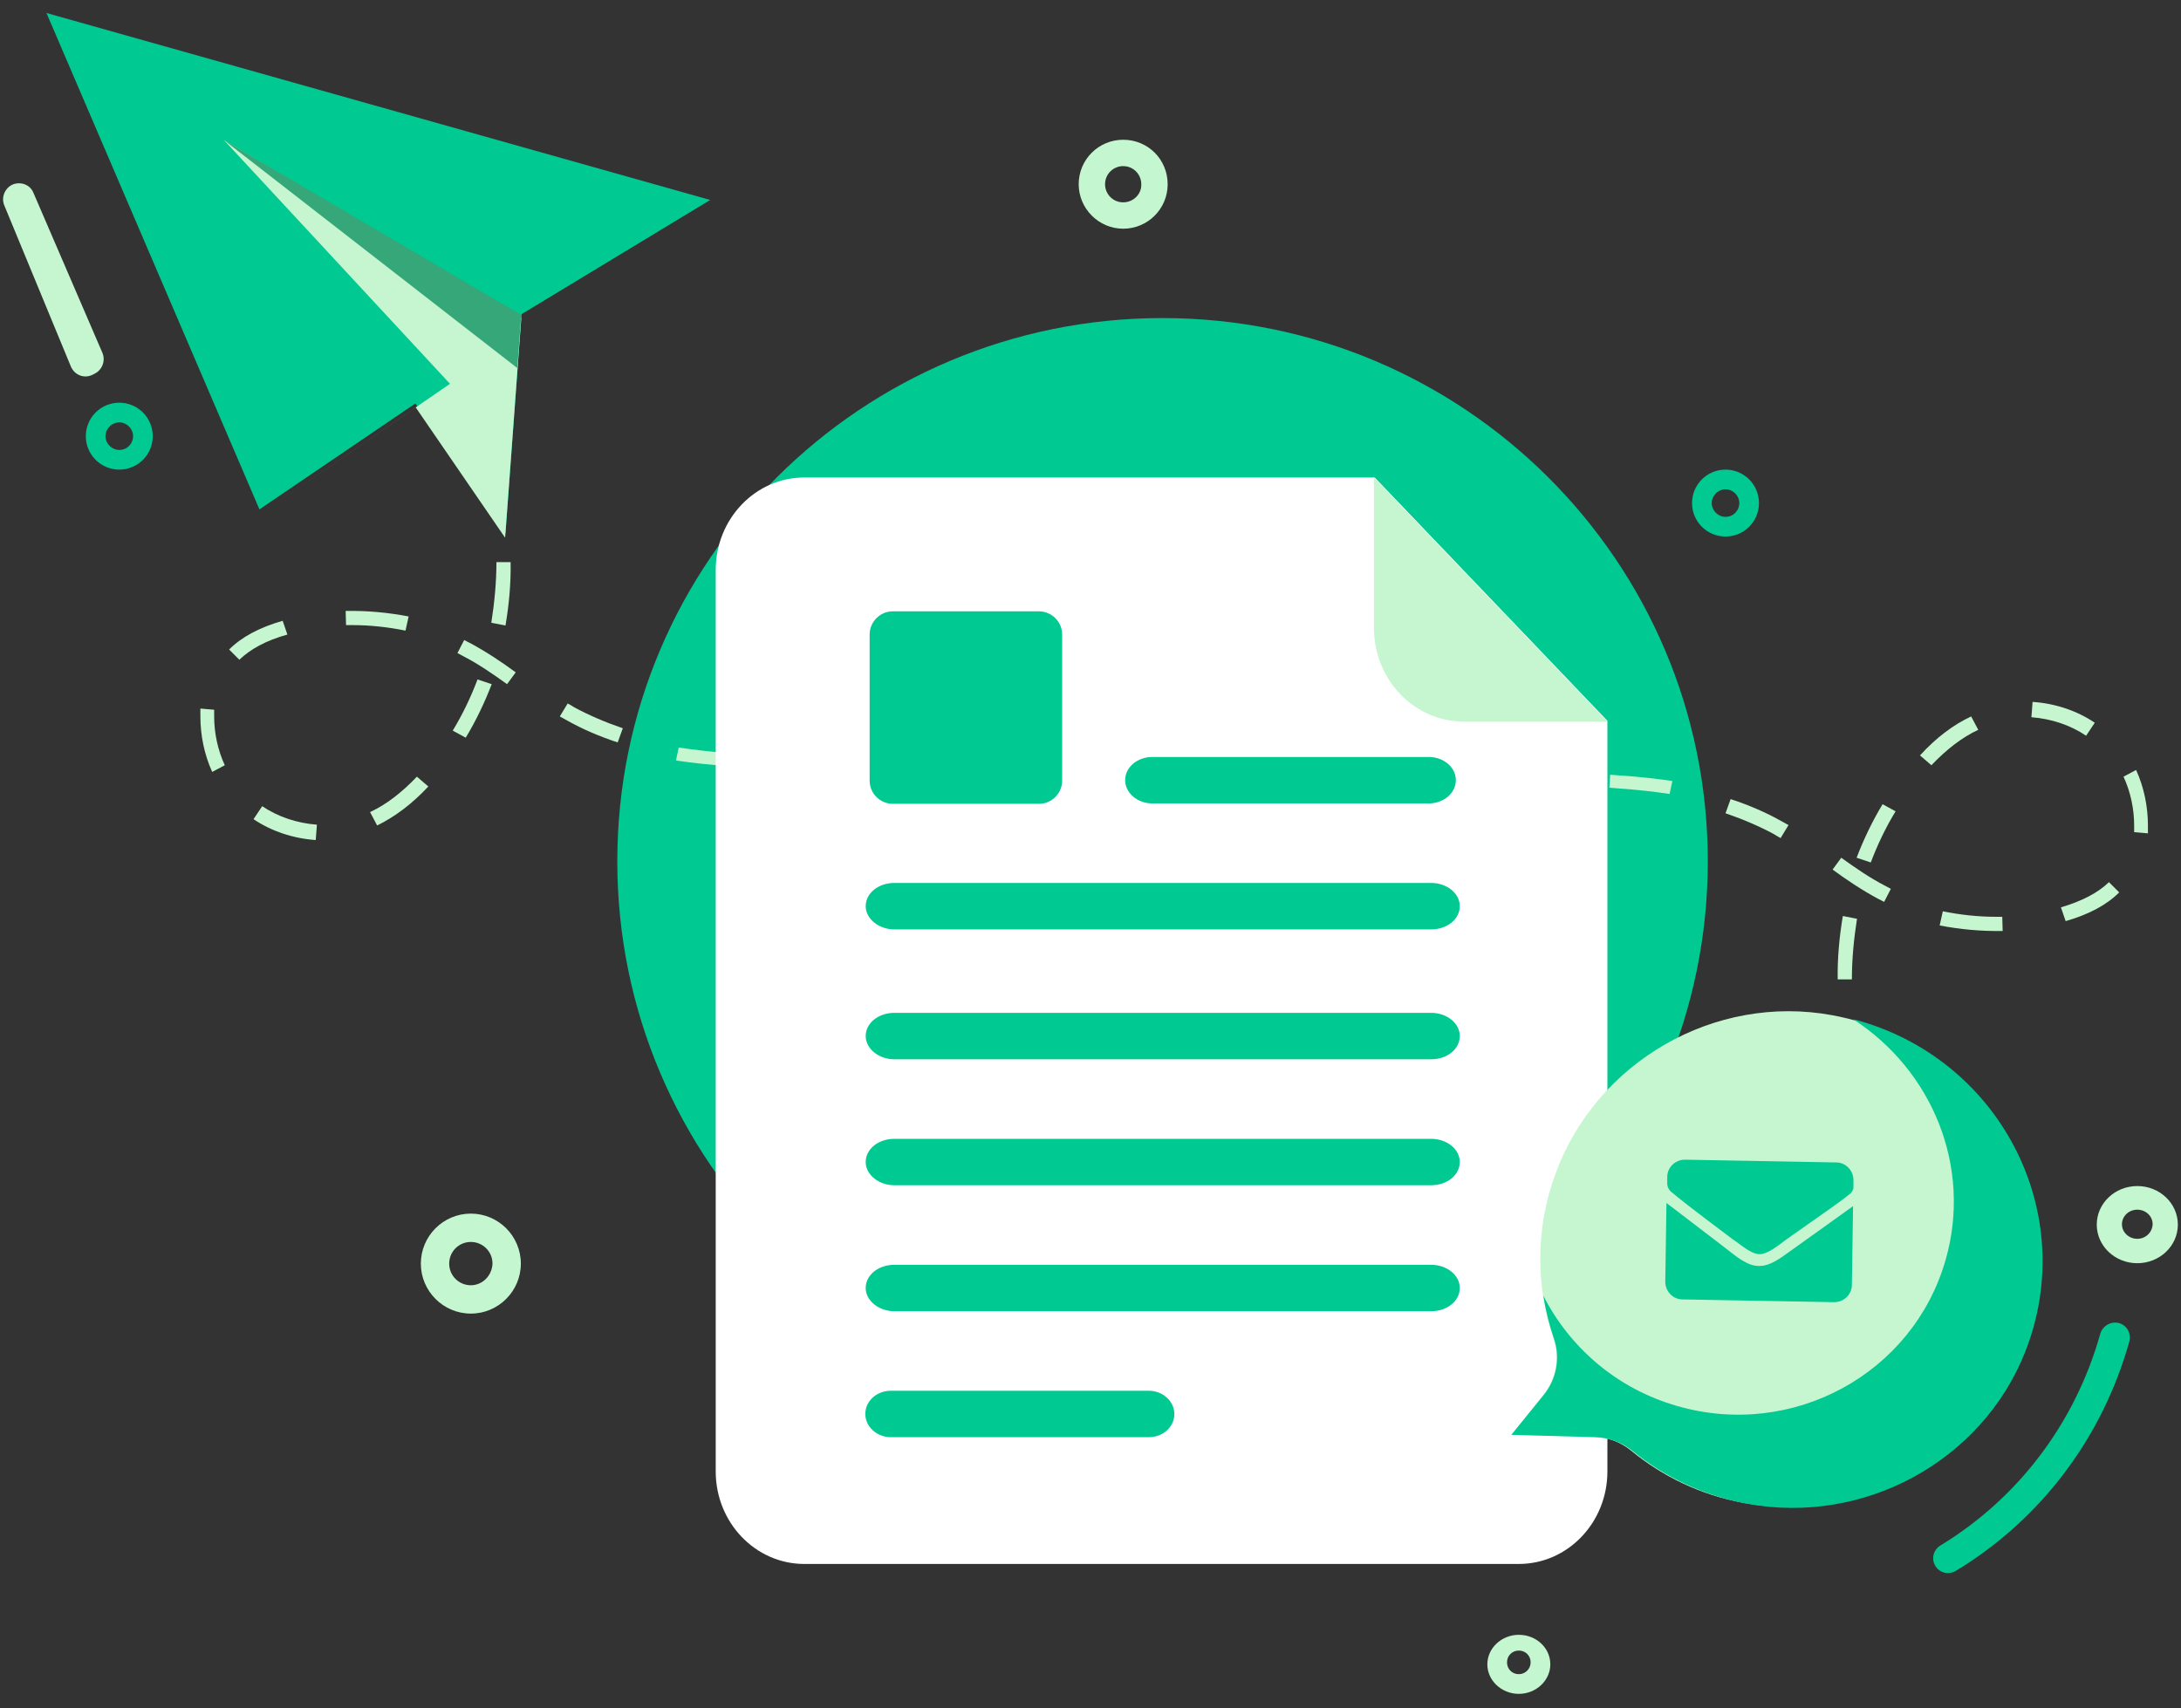 <svg width="554" height="434" viewBox="0 0 554 434" fill="none" xmlns="http://www.w3.org/2000/svg">
<rect x="0" y="0" width="554" height="434" fill="#333333" stroke="none"/>
<path d="M433.8 218.8C433.8 142.6 371.8 80.8 295.3 80.8C218.8 80.8 156.8 142.6 156.8 218.8C156.8 295 218.8 356.8 295.3 356.8C371.8 356.8 433.8 295 433.8 218.8Z" fill="#00C991"/>
<path d="M11.8 3.3L65.9 129.4L105.5 102.5L128.4 135.6L132.5 79.8L180.4 50.8L11.8 3.3Z" fill="#00C991"/>
<path d="M114.3 97.5L66.5 130.4L105.6 103.5L128.3 136.6L132.4 80.8L56.9 35.6L114.3 97.5Z" fill="#C5F6CF"/>
<path d="M131.4 93.5L56.9 35.6L132.4 80L131.4 93.5Z" fill="#36A778"/>
<path d="M124.8 128.1C124.4 126.1 123.9 124 123.3 122.1L126.7 121.3C127.3 123.4 127.8 125.5 128.2 127.6L124.8 128.1Z" fill="#C5F6CF"/>
<path d="M80.2 213.4C74.5 213 69 211.2 64.4 208.1L66.6 204.8C70.6 207.5 75.4 209.1 80.5 209.5L80.2 213.4ZM95.8 209.7L94 206.3C98.1 204.4 102.1 201.3 105.9 197.3L108.8 199.8C104.7 204.2 100.3 207.5 95.8 209.7ZM53.9 196.1C51.9 191.7 50.9 186.8 50.9 182C50.9 181.6 50.9 181.2 50.9 180.8V180L54.4 180.3V181C54.4 181.3 54.4 181.7 54.4 182C54.4 186.2 55.3 190.5 57.1 194.4L53.9 196.1ZM202.6 196.1V191.8C207.7 191.8 213.1 191.5 218.3 191.1L218.6 195.4C213.2 195.8 207.8 196.1 202.6 196.1ZM187.5 194.8L185 194.6C180.2 194.3 175.9 193.8 171.7 193.2L172.4 189.9C176.4 190.5 180.7 191 185.3 191.3L187.7 191.5L187.5 194.8ZM233.9 193.6L233.4 189.9C238.4 189.2 243.5 188.4 248.7 187.4L249.4 191.1C244.2 192.1 239 192.9 233.9 193.6ZM156.9 188.6C152.3 187.1 147.9 185.2 144 183C143.4 182.7 142.8 182.3 142.2 182L144.2 178.7C144.8 179 145.4 179.4 145.9 179.7C149.6 181.7 153.8 183.5 158.2 185L156.9 188.6ZM118.3 187.4L115 185.6C117.5 181.5 119.6 177.1 121.3 172.6L124.9 173.8C123.1 178.5 120.9 183.1 118.3 187.4ZM263.9 187.4L263 183.8C267.8 182.7 272.9 181.4 278 180L279.1 183.6C273.9 185 268.8 186.3 263.9 187.4ZM293.8 178.7L292.6 175C297.5 173.4 302.5 171.7 307.3 170L308.6 173.6C303.8 175.5 298.8 177.1 293.8 178.7ZM128.8 173.8C125.3 171.3 121.6 168.7 117.5 166.6L116.2 165.9L117.9 162.6C118.4 162.8 118.8 163.1 119.3 163.3C123.6 165.6 127.6 168.3 131 170.8L128.8 173.8ZM60.8 167.6L58.2 165C61.4 161.8 65.9 159.4 71.8 157.7L73 161.2C67.6 162.7 63.6 164.9 60.8 167.6ZM103 160.2C98.6 159.3 94 158.8 89.5 158.8H87.9L87.8 155.2C93.2 155.1 98.6 155.6 103.8 156.6L103 160.2ZM128.4 158.9L124.8 158.2C125.6 153.1 126.1 147.9 126.1 142.8H129.7C129.8 148.2 129.3 153.6 128.4 158.9Z" fill="#C5F6CF"/>
<path d="M516.3 178.3C522 178.7 527.5 180.5 532.1 183.6L529.9 186.9C525.9 184.2 521.1 182.6 516 182.2L516.3 178.3ZM500.7 182L502.5 185.4C498.4 187.3 494.4 190.4 490.6 194.4L487.7 191.9C491.8 187.4 496.2 184.1 500.7 182ZM542.6 195.6C544.6 200 545.6 204.9 545.6 209.7C545.6 210.1 545.6 210.5 545.6 210.9V211.7L542.1 211.4V210.7C542.1 210.4 542.1 210 542.1 209.7C542.1 205.5 541.2 201.2 539.4 197.3L542.6 195.6ZM393.9 195.6V199.9C388.8 199.9 383.4 200.2 378.2 200.6L377.9 196.3C383.3 195.9 388.7 195.6 393.9 195.6ZM409 196.8L411.5 197C416.3 197.3 420.6 197.8 424.8 198.4L424.1 201.7C420.1 201.1 415.8 200.6 411.2 200.3L408.8 200.1L409 196.8ZM362.6 198.1L363.1 201.8C358.1 202.5 353 203.3 347.8 204.3L347.1 200.6C352.3 199.6 357.5 198.7 362.6 198.1ZM439.6 203C444.2 204.5 448.6 206.4 452.5 208.6C453.1 208.9 453.7 209.3 454.3 209.6L452.3 212.9C451.7 212.6 451.1 212.2 450.6 211.9C446.9 209.9 442.7 208.1 438.3 206.6L439.6 203ZM478.2 204.3L481.5 206.1C479 210.2 476.9 214.6 475.2 219.1L471.6 217.9C473.4 213.2 475.6 208.6 478.2 204.3ZM332.6 204.3L333.5 207.9C328.7 209 323.6 210.3 318.5 211.7L317.4 208.1C322.6 206.7 327.7 205.4 332.6 204.3ZM302.7 212.9L303.9 216.6C299 218.2 294 219.9 289.2 221.6L287.9 218C292.7 216.2 297.7 214.5 302.7 212.9ZM467.7 217.9C471.2 220.4 474.9 223 479 225.1L480.3 225.8L478.6 229.1C478.1 228.9 477.7 228.6 477.2 228.4C472.9 226.1 468.9 223.4 465.5 220.9L467.7 217.9ZM535.7 224.1L538.3 226.7C535.1 229.9 530.6 232.3 524.7 234L523.5 230.5C528.9 228.9 532.9 226.8 535.7 224.1ZM493.5 231.5C497.9 232.4 502.5 232.9 507 232.9H508.6L508.7 236.5C503.3 236.6 497.9 236.1 492.7 235.1L493.5 231.5ZM468.1 232.7L471.7 233.4C470.9 238.5 470.4 243.7 470.4 248.8H466.8C466.7 243.5 467.2 238.1 468.1 232.7Z" fill="#C5F6CF"/>
<path d="M364.8 203.1L363.2 199.8C365.9 199 368.7 198.1 371.4 197.2L373 200.5C370.3 201.4 367.6 202.3 364.8 203.1Z" fill="#C5F6CF"/>
<path d="M496.5 399.2C494.7 400.1 492.6 399.5 491.6 397.8C490.5 396 491.1 393.7 492.9 392.6C512.8 380.5 527.2 361.3 533.5 338.8C534.1 336.8 536.2 335.6 538.2 336.1C540.2 336.6 541.4 338.7 540.9 340.7C534.1 365.1 518.5 385.9 496.9 399L496.5 399.2Z" fill="#00C991"/>
<path d="M204.3 121.3C191.9 121.3 181.8 131.8 181.8 144.8V373.8C181.8 386.8 191.9 397.3 204.3 397.3H385.8C398.2 397.3 408.3 386.8 408.3 373.8V183.1L349.2 121.3H204.3Z" fill="white"/>
<path d="M371.8 183.3H408.3L349 121.3C349 138.2 349 151 349 159.7C349.1 172.7 359.2 183.3 371.8 183.3Z" fill="#C5F6CF"/>
<path d="M226.8 155.3C223.5 155.3 220.9 158 220.9 161.2V198.3C220.9 201.6 223.6 204.2 226.8 204.2H263.9C267.2 204.2 269.8 201.5 269.8 198.3V161.2C269.8 157.9 267.1 155.3 263.9 155.3H226.8Z" fill="#00C991"/>
<path d="M363.5 224.3H227.2C223.1 224.3 219.9 226.9 219.9 230.2C219.9 233.4 223.2 236.1 227.2 236.1H363.5C367.6 236.1 370.8 233.5 370.8 230.2C370.8 226.9 367.5 224.3 363.5 224.3Z" fill="#00C991"/>
<path d="M363.5 257.3H227.2C223.1 257.3 219.9 259.9 219.9 263.2C219.9 266.4 223.2 269.1 227.2 269.1H363.5C367.6 269.1 370.8 266.5 370.8 263.2C370.8 259.9 367.5 257.3 363.5 257.3Z" fill="#00C991"/>
<path d="M363.5 289.3H227.2C223.1 289.3 219.9 291.9 219.9 295.2C219.9 298.4 223.2 301.1 227.2 301.1H363.5C367.6 301.1 370.8 298.5 370.8 295.2C370.8 291.9 367.5 289.3 363.5 289.3Z" fill="#00C991"/>
<path d="M362.9 192.3H292.7C288.9 192.3 285.8 194.9 285.8 198.2C285.8 201.4 288.9 204.1 292.7 204.1H362.9C366.7 204.1 369.8 201.5 369.8 198.2C369.8 194.9 366.7 192.3 362.9 192.3Z" fill="#00C991"/>
<path d="M363.5 321.3H227.2C223.1 321.3 219.9 323.9 219.9 327.2C219.9 330.4 223.2 333.1 227.2 333.1H363.5C367.6 333.1 370.8 330.5 370.8 327.2C370.8 323.9 367.5 321.3 363.5 321.3Z" fill="#00C991"/>
<path d="M226.3 353.3C222.7 353.3 219.8 355.9 219.8 359.2C219.8 362.4 222.7 365.1 226.3 365.1H291.8C295.4 365.1 298.3 362.5 298.3 359.2C298.3 356 295.4 353.3 291.8 353.3H226.3Z" fill="#00C991"/>
<path d="M465.4 257.9C435.6 252.4 405.5 269.7 395.1 298.2C389.9 312.4 390.2 327 394.6 340C396.3 344.9 395.2 350.3 392 354.4L383.9 364.5L404.9 365C408.3 365.1 411.6 366.3 414.3 368.5C422.2 375 431.9 379.8 443 381.8C472.3 387.2 501.9 370.8 512.8 343.1C527.4 306.1 504.7 265.1 465.4 257.9L426.1 291.2Z" fill="#C5F6CF"/>
<path d="M494.2 320.1C485.9 349 455.4 365.6 426.1 357.2C410.7 352.8 398.7 342.3 392 329.1C392.6 332.8 393.5 336.5 394.7 340C396.4 344.9 395.4 350.4 392.1 354.4L383.9 364.5L405.2 365.1C408.7 365.2 412 366.4 414.7 368.6C422.8 375.2 432.6 379.9 443.8 382C473.5 387.5 503.4 371.2 514.4 343.5C528.5 307.8 507.7 268.5 470.7 258.9C490.8 271.9 501 296.4 494.2 320.1Z" fill="#00C991"/>
<path d="M423.5 305.6C425.8 307.4 438.9 317.5 439.3 317.7C441.3 319.3 444.1 321.5 446.9 321.6H447C449.8 321.6 452.6 319.5 454.7 318C455 317.7 468.6 308.2 470.9 306.4L471 301.6C471 302.2 470.6 303 470.1 303.3C467.2 305.5 466.3 306.2 453.9 314.9C452.3 316 449.2 318.6 447.1 318.6H447C444.9 318.6 441.9 315.8 440.3 314.7C428.2 305.6 427.3 304.8 424.5 302.5C424.1 302.2 423.7 301.4 423.7 300.9V300.8L423.5 305.6Z" fill="#C5F6CF"/>
<path d="M465.9 330.8C468.3 330.8 470.4 328.9 470.4 326.4L470.7 306.4C468.4 308.1 454.9 317.7 454.5 318C452.4 319.5 449.6 321.7 446.8 321.6H446.7C443.9 321.6 441.2 319.3 439.1 317.7C438.8 317.4 425.6 307.4 423.3 305.6L423 325.6C423 328 424.9 330.1 427.4 330.1L465.9 330.8ZM446.9 318.6C449 318.7 452.2 316 453.7 314.9C466.1 306.2 467.1 305.5 469.9 303.3C470.4 302.9 470.8 302.2 470.8 301.6V299.8C470.8 297.4 468.9 295.3 466.4 295.3L428 294.6C425.6 294.6 423.5 296.5 423.5 299V300.8C423.5 301.4 423.9 302.2 424.3 302.6C427.1 304.9 428 305.7 440.1 314.8C441.7 315.8 444.7 318.6 446.9 318.6Z" fill="#00C991"/>
<path d="M8.5 49L26 89.6C26.9 91.7 25.9 94.1 23.9 95L23.3 95.3C21.2 96.2 18.9 95.2 18 93.1L1.1 52.2C0.2 50.1 1.3 47.6 3.4 46.8C5.5 46.1 7.7 47 8.5 49Z" fill="#C5F6CF"/>
<path d="M119.6 308.3C112.6 308.3 106.9 314 106.9 321C106.9 328 112.6 333.7 119.6 333.7C126.6 333.7 132.3 328 132.3 321C132.3 314 126.6 308.3 119.6 308.3ZM119.6 326.5C116.6 326.5 114.1 324.1 114.1 321C114.1 318 116.5 315.5 119.6 315.5C122.6 315.5 125.1 317.9 125.1 321C125 324 122.6 326.5 119.6 326.5Z" fill="#C4F6CF"/>
<path d="M438.3 119.3C433.6 119.3 429.8 123.1 429.8 127.8C429.8 132.5 433.6 136.3 438.3 136.3C443 136.3 446.8 132.5 446.8 127.8C446.8 123.1 443 119.3 438.3 119.3ZM438.3 131.3C436.4 131.3 434.8 129.7 434.8 127.8C434.8 125.9 436.4 124.3 438.3 124.3C440.2 124.3 441.8 125.9 441.8 127.8C441.8 129.7 440.3 131.3 438.3 131.3Z" fill="#00C991"/>
<path d="M30.3 102.3C25.6 102.3 21.8 106.1 21.8 110.8C21.8 115.5 25.6 119.3 30.3 119.3C35 119.3 38.8 115.5 38.8 110.8C38.8 106.1 35 102.3 30.3 102.3ZM30.3 114.3C28.4 114.3 26.8 112.7 26.8 110.8C26.8 108.9 28.4 107.3 30.3 107.3C32.2 107.3 33.8 108.9 33.8 110.8C33.8 112.7 32.3 114.3 30.3 114.3Z" fill="#00C991"/>
<path d="M542.9 301.3C537.2 301.3 532.6 305.7 532.6 311.1C532.6 316.5 537.2 320.9 542.9 320.9C548.6 320.9 553.2 316.5 553.2 311.1C553.2 305.7 548.6 301.3 542.9 301.3ZM542.9 314.7C540.8 314.7 539 313.1 539 311C539 309 540.7 307.3 542.9 307.3C545 307.3 546.8 308.9 546.8 311C546.7 313.1 545 314.7 542.9 314.7Z" fill="#C4F6CF"/>
<path d="M385.8 415.3C381.4 415.3 377.8 418.7 377.8 422.8C377.8 426.9 381.4 430.3 385.8 430.3C390.2 430.3 393.8 426.9 393.8 422.8C393.8 418.6 390.2 415.3 385.8 415.3ZM385.8 425.3C384.1 425.3 382.8 424 382.8 422.3C382.8 420.6 384.1 419.3 385.8 419.3C387.5 419.3 388.8 420.6 388.8 422.3C388.8 423.9 387.5 425.3 385.8 425.3Z" fill="#C4F6CF"/>
<path d="M285.3 35.5C279.1 35.5 274 40.5 274 46.8C274 53 279.1 58.1 285.3 58.1C291.5 58.1 296.6 53.1 296.6 46.8C296.6 40.5 291.6 35.5 285.3 35.5ZM285.3 51.4C282.7 51.4 280.7 49.3 280.7 46.8C280.7 44.2 282.8 42.2 285.3 42.2C287.9 42.2 289.9 44.3 289.9 46.8C290 49.3 287.9 51.4 285.3 51.4Z" fill="#C4F6CF"/>
</svg>
